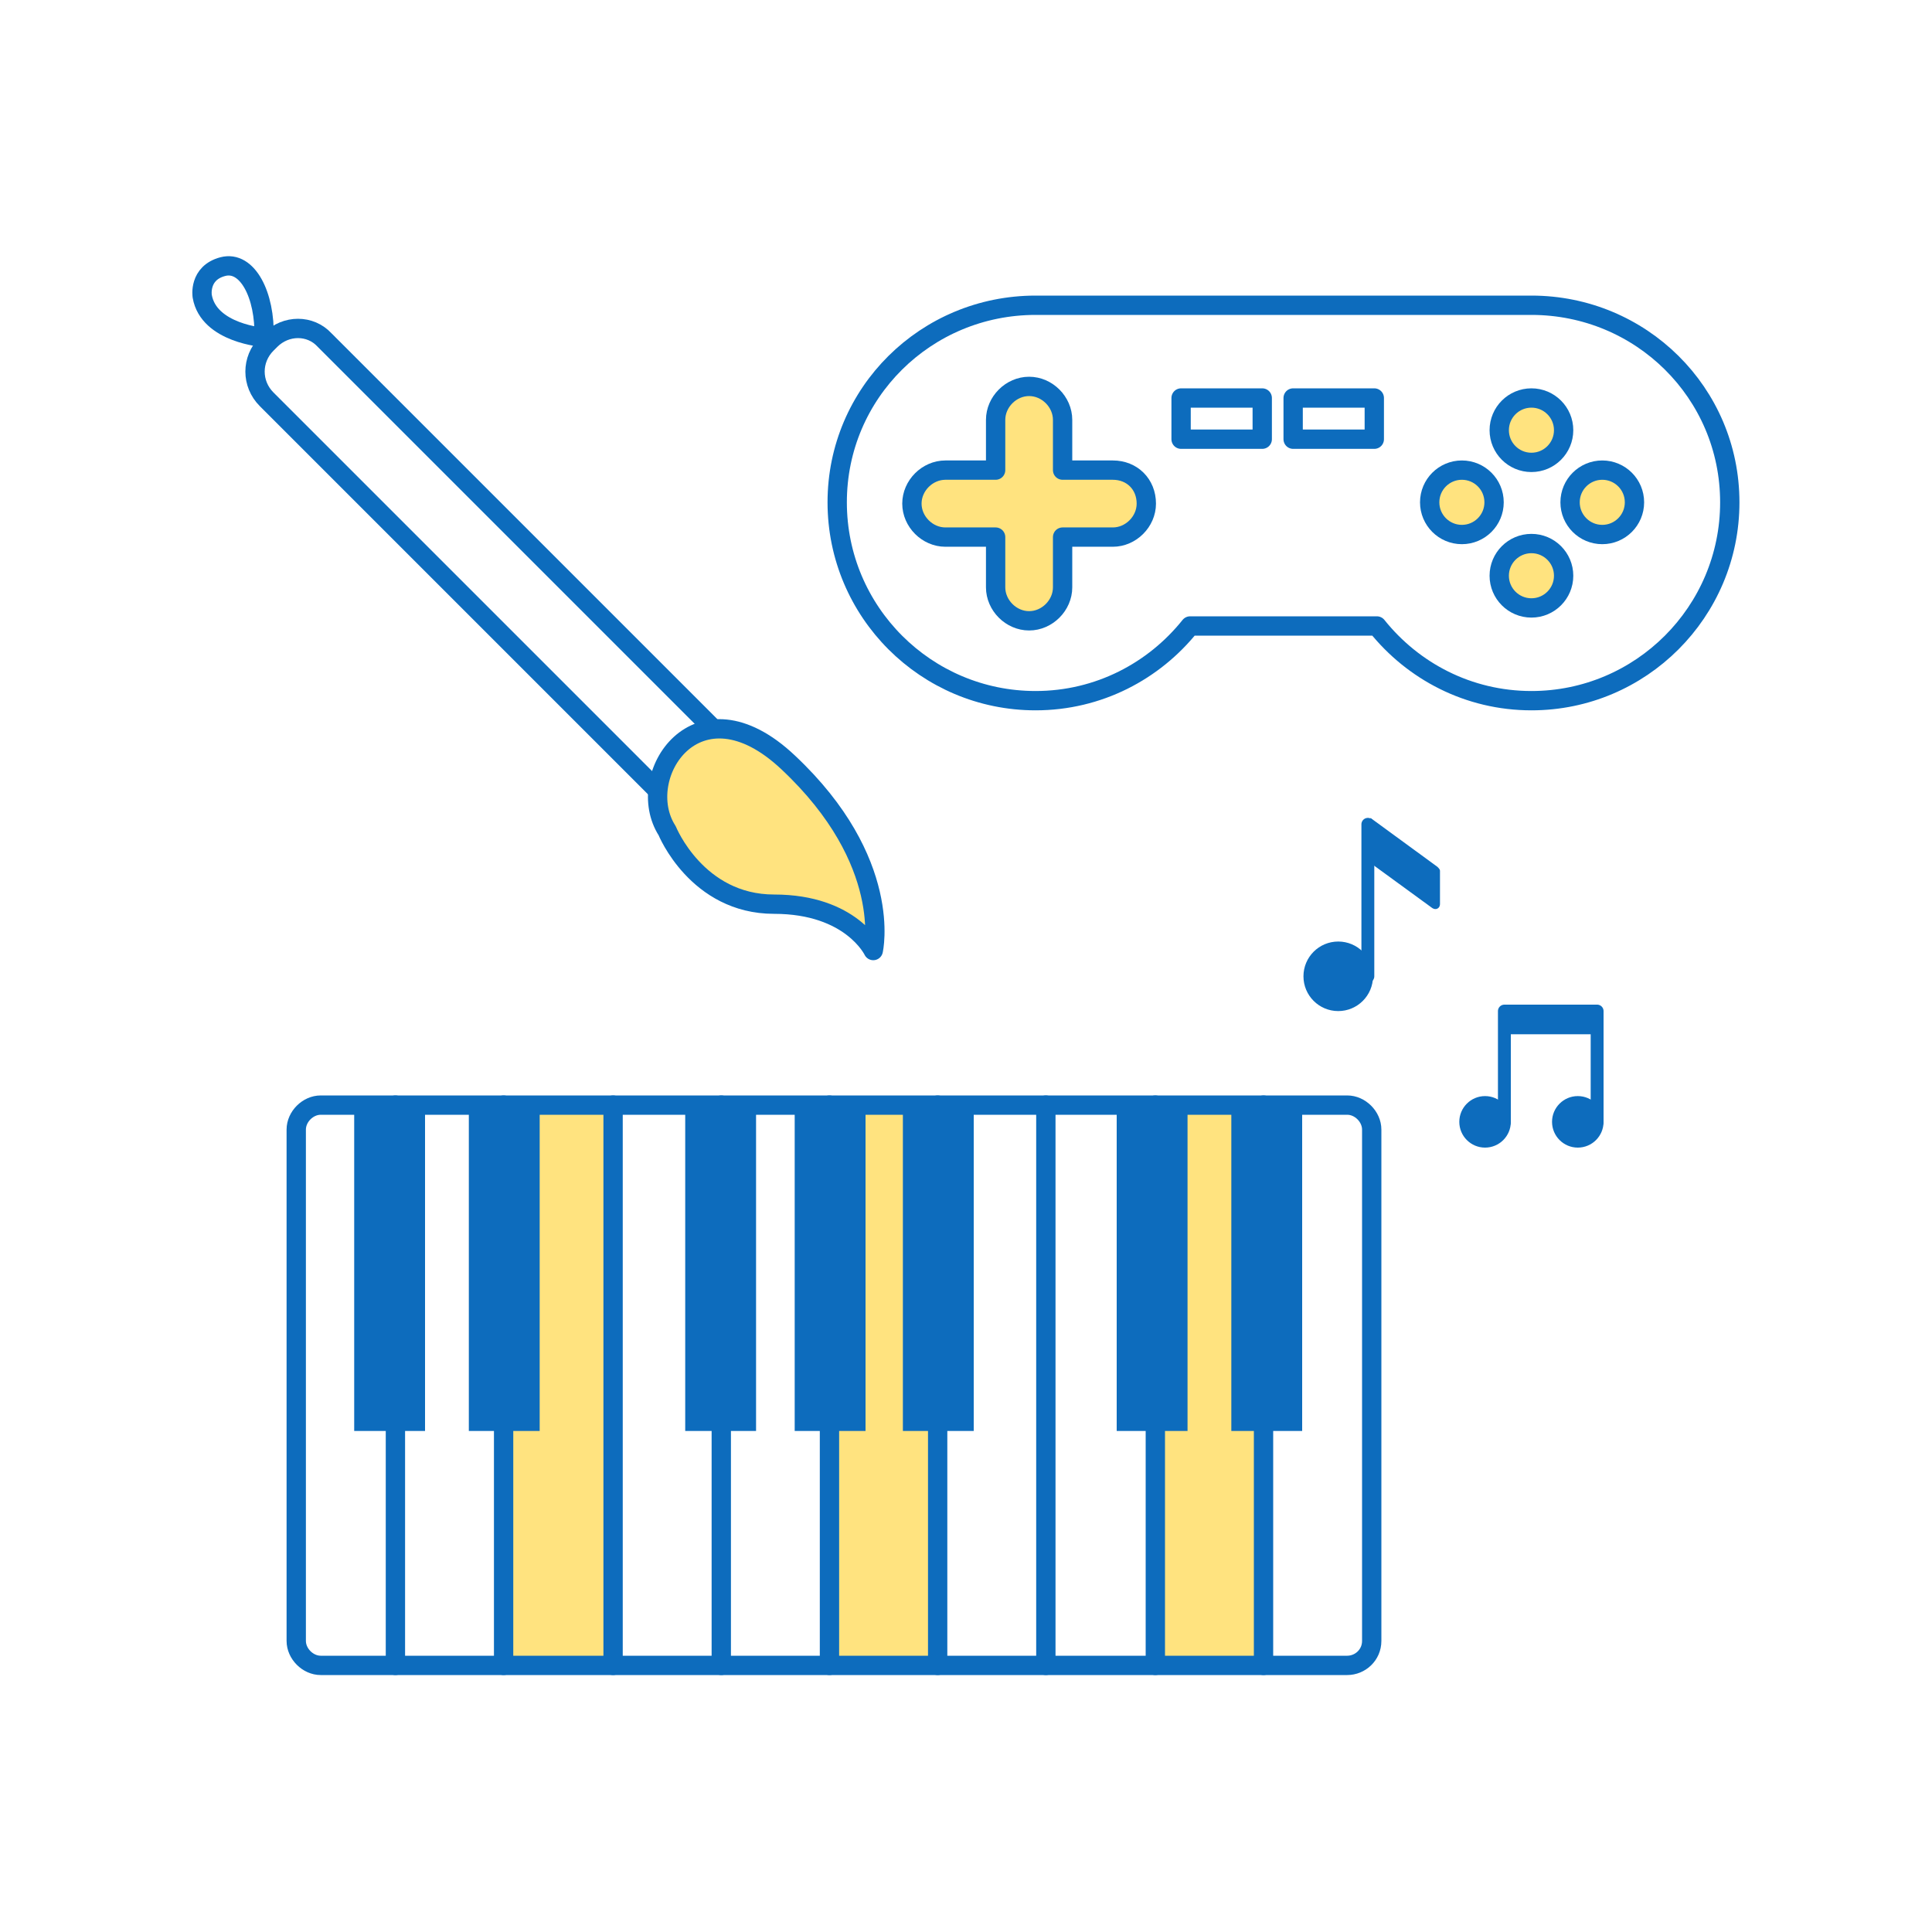 <?xml version="1.0" encoding="utf-8"?>
<!-- Generator: Adobe Illustrator 23.0.3, SVG Export Plug-In . SVG Version: 6.00 Build 0)  -->
<svg version="1.1" id="圖層_1" xmlns="http://www.w3.org/2000/svg" xmlns:xlink="http://www.w3.org/1999/xlink" x="0px" y="0px"
	 viewBox="0 0 150 150" style="enable-background:new 0 0 150 150;" xml:space="preserve">
<style type="text/css">
	.st0{fill:#FFE37F;}
	.st1{fill:none;stroke:#0D6CBD;stroke-width:1.5;stroke-linecap:round;stroke-linejoin:round;stroke-miterlimit:10;}
	.st2{fill:#FFE37F;stroke:#0D6CBD;stroke-width:1.5;stroke-linecap:round;stroke-linejoin:round;stroke-miterlimit:10;}
	.st3{fill:#0D6CBD;}
	.st4{fill:none;stroke:#0D6CBD;stroke-linecap:round;stroke-linejoin:round;stroke-miterlimit:10;}
</style>
<g>
	<rect x="39.1" y="85.8" class="st0" width="8.4" height="43.5"/>
	<rect x="64.4" y="85.8" class="st0" width="8.4" height="43.5"/>
	<rect x="89.7" y="85.8" class="st0" width="8.4" height="43.5"/>
	<g>
		<path class="st1" d="M20.7,26.7l0.3-0.3c1.2-1.2,3.1-1.2,4.2,0l33,33L53.7,64l-33-33C19.5,29.8,19.5,27.9,20.7,26.7z"/>
		<path class="st2" d="M51.8,64.5c0,0,2.3,5.7,8.3,5.7s7.7,3.6,7.7,3.6s1.6-6.9-6.6-14.6C54.1,52.5,49.1,60.3,51.8,64.5z"/>
		<path class="st1" d="M20.5,26.2c0,0-4.3-0.3-4.8-3.2c0,0-0.3-1.8,1.6-2.3S20.6,22.9,20.5,26.2z"/>
	</g>
	<g>
		<path class="st1" d="M104.6,129.3H24.9c-1,0-1.9-0.9-1.9-1.9V87.7c0-1,0.9-1.9,1.9-1.9h79.7c1,0,1.9,0.9,1.9,1.9v39.7
			C106.5,128.5,105.6,129.3,104.6,129.3z"/>
		<line class="st1" x1="30.7" y1="85.8" x2="30.7" y2="129.3"/>
		<line class="st1" x1="39.1" y1="85.8" x2="39.1" y2="129.3"/>
		<line class="st1" x1="47.6" y1="85.8" x2="47.6" y2="129.3"/>
		<line class="st1" x1="56" y1="85.8" x2="56" y2="129.3"/>
		<line class="st1" x1="64.4" y1="85.8" x2="64.4" y2="129.3"/>
		<line class="st1" x1="72.8" y1="85.8" x2="72.8" y2="129.3"/>
		<line class="st1" x1="81.2" y1="85.8" x2="81.2" y2="129.3"/>
		<line class="st1" x1="89.7" y1="85.8" x2="89.7" y2="129.3"/>
		<line class="st1" x1="98.1" y1="85.8" x2="98.1" y2="129.3"/>
		<rect x="27.5" y="85.8" class="st3" width="5.5" height="25.3"/>
		<rect x="36.4" y="85.8" class="st3" width="5.5" height="25.3"/>
		<rect x="86.7" y="85.8" class="st3" width="5.5" height="25.3"/>
		<rect x="95.6" y="85.8" class="st3" width="5.5" height="25.3"/>
		<rect x="53.2" y="85.8" class="st3" width="5.5" height="25.3"/>
		<rect x="61.7" y="85.8" class="st3" width="5.5" height="25.3"/>
		<rect x="70.1" y="85.8" class="st3" width="5.5" height="25.3"/>
	</g>
	<g>
		<path class="st1" d="M118.9,23.7c-0.1,0-0.1,0-0.2,0l0,0H80.4C71.9,23.7,65,30.5,65,39s6.9,15.4,15.4,15.4c4.9,0,9.2-2.3,12-5.8
			h14.5c2.8,3.5,7.1,5.8,12,5.8c8.5,0,15.4-6.9,15.4-15.4S127.4,23.7,118.9,23.7z"/>
		<path class="st2" d="M86.4,36.5h-3.9v-3.9c0-1.4-1.2-2.6-2.6-2.6s-2.6,1.2-2.6,2.6v3.9h-3.9c-1.4,0-2.6,1.2-2.6,2.6
			c0,1.4,1.2,2.6,2.6,2.6h3.9v3.9c0,1.4,1.2,2.6,2.6,2.6s2.6-1.2,2.6-2.6v-3.9h3.9c1.4,0,2.6-1.2,2.6-2.6
			C89,37.6,87.9,36.5,86.4,36.5z"/>
		<g>
			<g>
				<circle class="st2" cx="118.9" cy="33.4" r="2.5"/>
				<circle class="st2" cx="118.9" cy="44.7" r="2.5"/>
			</g>
			<g>
				<circle class="st2" cx="124.4" cy="39" r="2.5"/>
				<circle class="st2" cx="113.5" cy="39" r="2.5"/>
			</g>
		</g>
		<rect x="91.7" y="30.9" class="st1" width="6.3" height="3.2"/>
		<rect x="100.4" y="30.9" class="st1" width="6.3" height="3.2"/>
	</g>
	<g>
		<circle class="st3" cx="115.3" cy="87.1" r="2"/>
		<circle class="st3" cx="122.5" cy="87.1" r="2"/>
		<polyline class="st4" points="116.8,87.1 116.8,78.5 124,78.5 124,87.1 		"/>
		<rect x="116.8" y="78.5" class="st3" width="7.2" height="1.8"/>
	</g>
	<g>
		<circle class="st3" cx="103.9" cy="75.8" r="2.7"/>
		<line class="st4" x1="106.2" y1="75.8" x2="106.2" y2="64"/>
		<path class="st3" d="M106.4,63.5V67l4.8,3.5c0.3,0.2,0.6,0,0.6-0.3v-2.6c0-0.1-0.1-0.2-0.2-0.3L106.4,63.5z"/>
	</g>
</g>
</svg>
